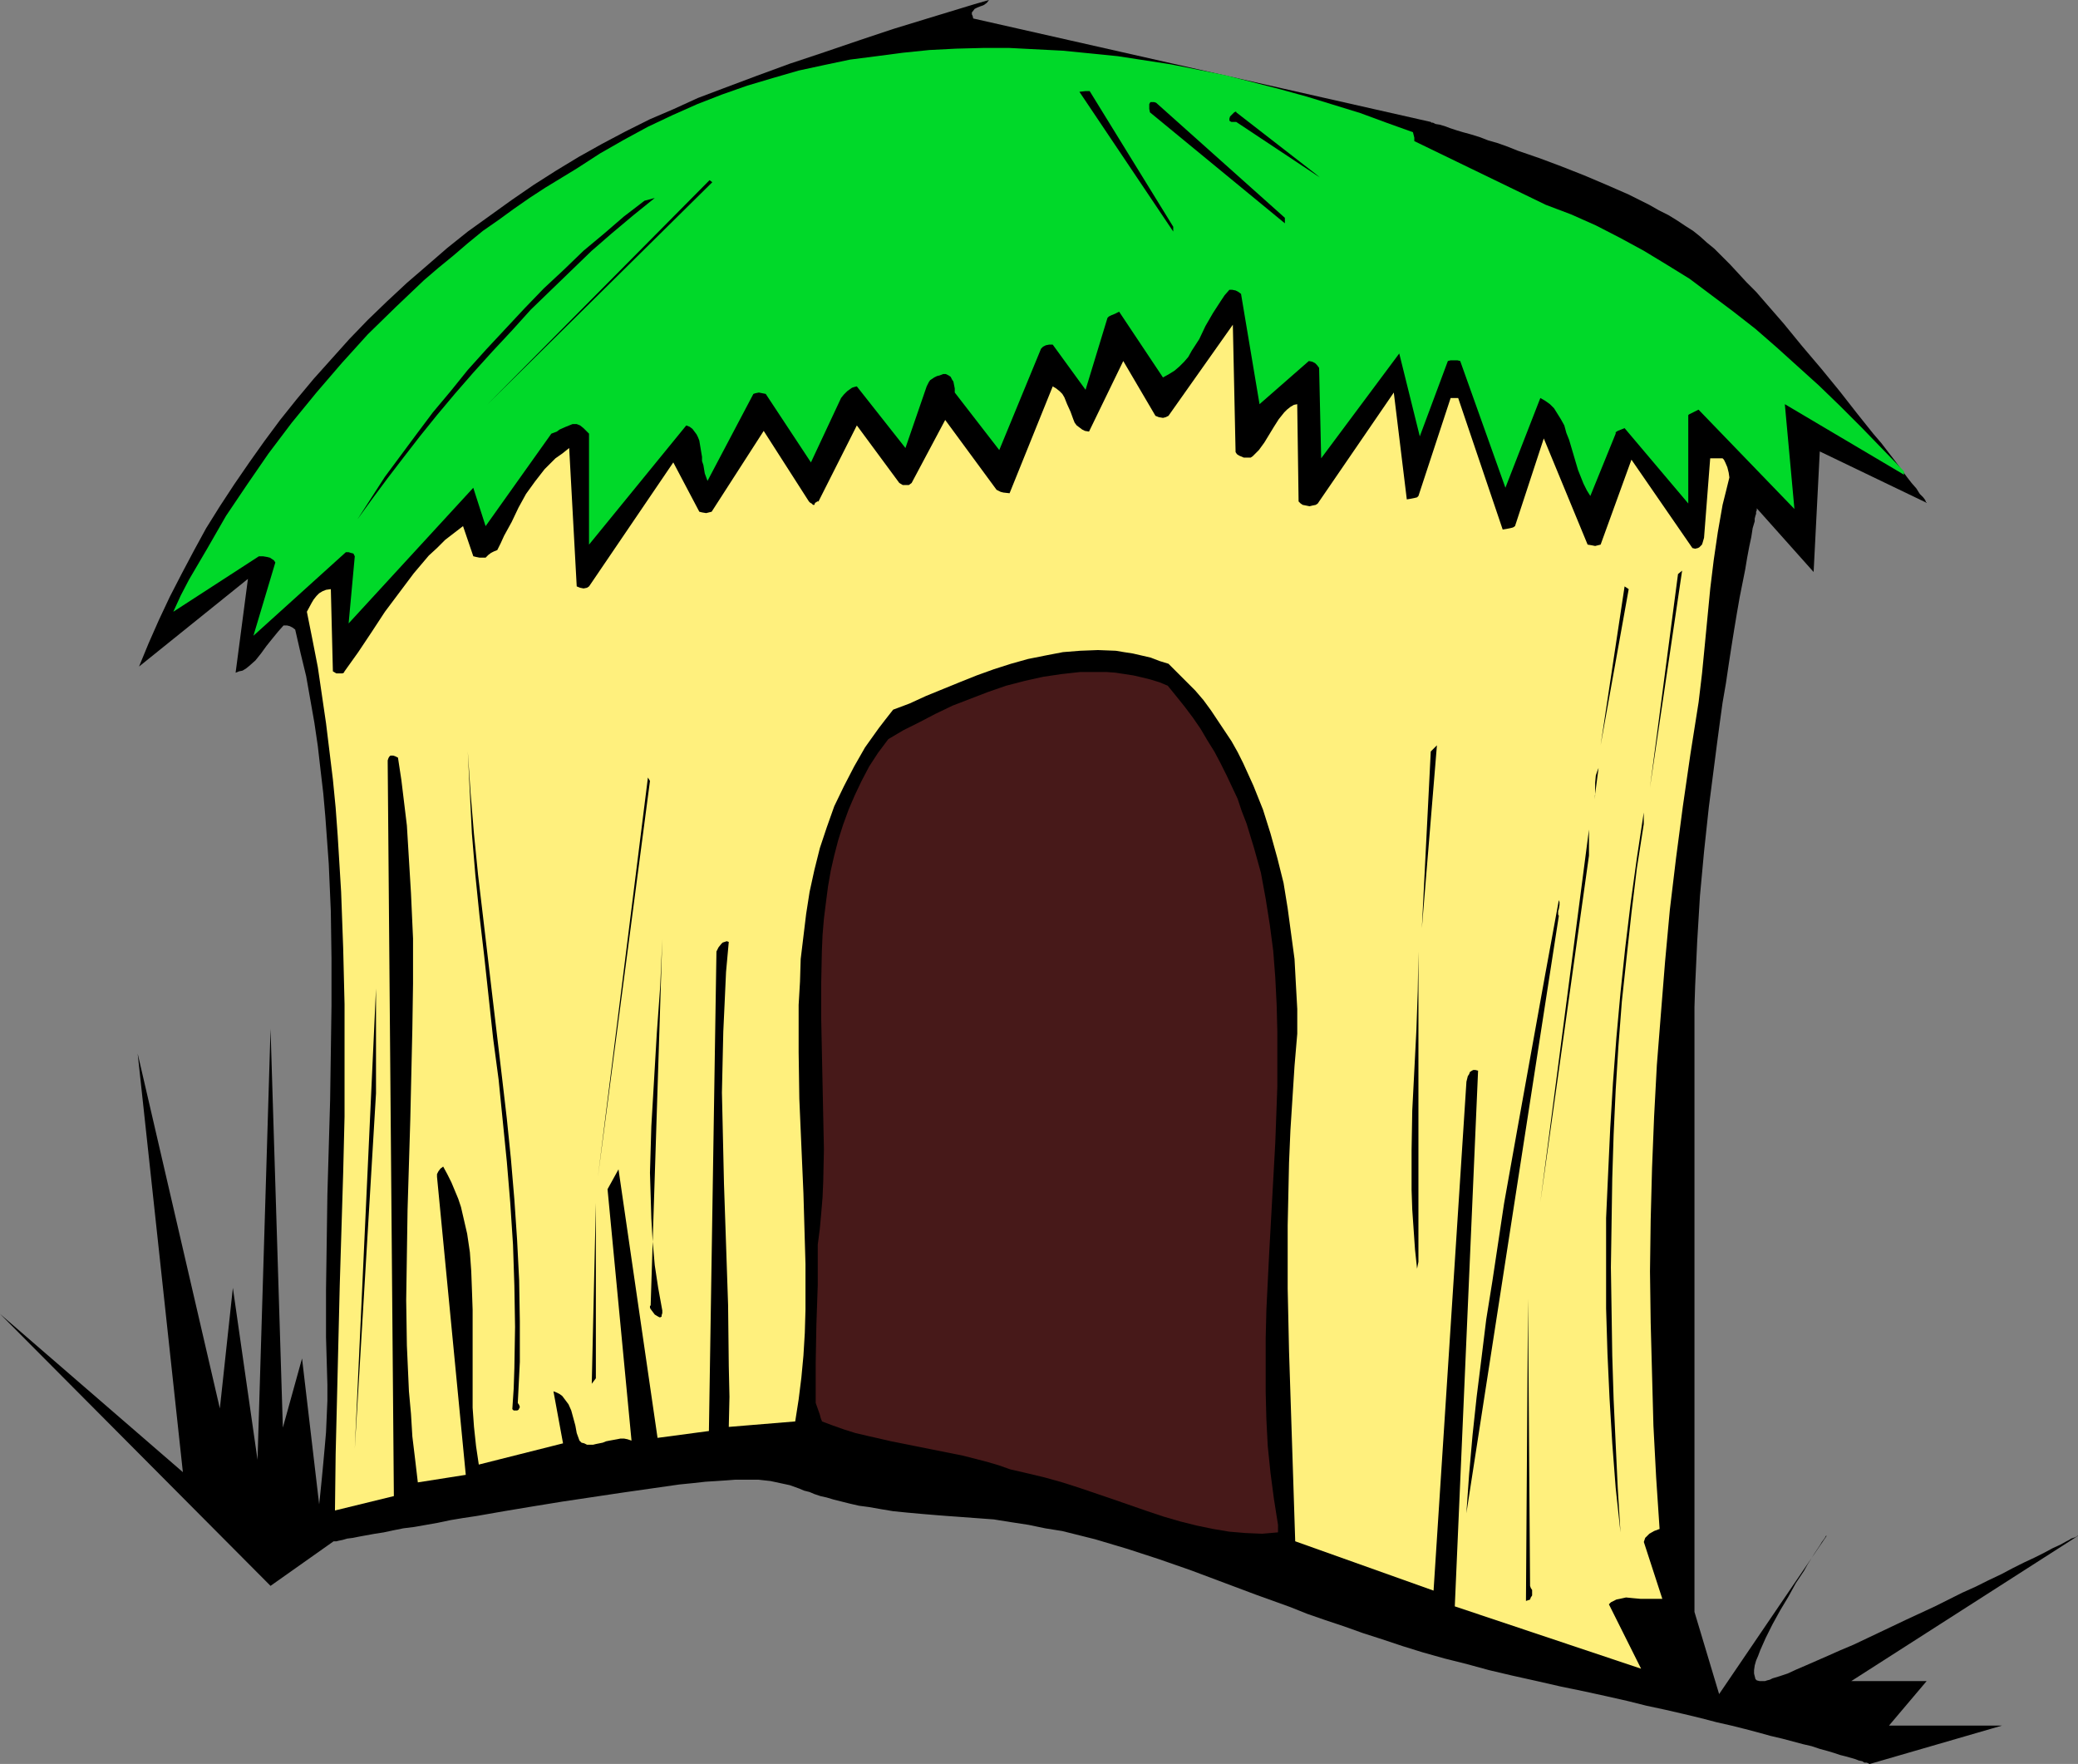 <?xml version="1.0" encoding="UTF-8" standalone="no"?>
<svg
   version="1.0"
   width="129.724mm"
   height="110.108mm"
   id="svg23"
   sodipodi:docname="Hut 1.wmf"
   xmlns:inkscape="http://www.inkscape.org/namespaces/inkscape"
   xmlns:sodipodi="http://sodipodi.sourceforge.net/DTD/sodipodi-0.dtd"
   xmlns="http://www.w3.org/2000/svg"
   xmlns:svg="http://www.w3.org/2000/svg">
  <rect width="100%" height="100%" fill="#808080" stroke="none"/>
  <sodipodi:namedview
     id="namedview23"
     pagecolor="#ffffff"
     bordercolor="#000000"
     borderopacity="0.25"
     inkscape:showpageshadow="2"
     inkscape:pageopacity="0.0"
     inkscape:pagecheckerboard="0"
     inkscape:deskcolor="#d1d1d1"
     inkscape:document-units="mm" />
  <defs
     id="defs1">
    <pattern
       id="WMFhbasepattern"
       patternUnits="userSpaceOnUse"
       width="6"
       height="6"
       x="0"
       y="0" />
  </defs>
  <path
     style="fill:#000000;fill-opacity:1;fill-rule:evenodd;stroke:none"
     d="m 75.306,354.904 0.323,-3.071 0.323,-3.232 0.323,-3.394 0.323,-3.555 0.323,-3.717 0.162,-3.717 0.162,-3.717 v -3.879 l -0.323,-11.151 v -11.151 l 0.162,-11.151 0.162,-11.313 0.646,-22.303 0.162,-11.151 0.162,-11.151 v -11.151 l -0.162,-11.151 -0.485,-11.151 -0.808,-11.151 -0.485,-5.495 -0.646,-5.495 -0.646,-5.656 -0.808,-5.495 -0.97,-5.495 -0.97,-5.495 -1.293,-5.333 -1.293,-5.656 -0.646,-0.485 -0.646,-0.323 -0.646,-0.162 h -0.808 l -1.293,1.455 -1.454,1.778 -1.293,1.616 -1.293,1.778 -1.293,1.616 -1.454,1.293 -0.808,0.646 -0.808,0.485 -0.808,0.162 -0.808,0.323 2.909,-22.141 -25.694,20.687 2.262,-5.495 2.424,-5.495 2.586,-5.495 2.747,-5.333 2.909,-5.495 2.909,-5.333 3.232,-5.172 3.394,-5.172 3.555,-5.172 3.555,-5.01 3.717,-5.01 3.878,-4.848 4.04,-4.848 4.202,-4.687 4.202,-4.687 4.363,-4.525 4.525,-4.364 4.686,-4.364 4.686,-4.04 4.848,-4.202 4.848,-3.879 5.171,-3.717 5.171,-3.717 5.171,-3.556 5.333,-3.394 5.333,-3.232 5.494,-3.071 5.494,-2.909 5.818,-2.909 5.656,-2.424 5.656,-2.586 5.979,-2.263 7.757,-2.909 7.918,-2.909 8.242,-2.747 8.08,-2.747 8.242,-2.747 7.918,-2.424 3.717,-1.131 3.717,-1.131 3.717,-1.131 L 233.35,0 l -0.485,0.646 -0.646,0.485 -0.323,0.162 -0.485,0.162 -0.808,0.323 -0.646,0.323 -0.485,0.646 -0.162,0.162 v 0.485 l 0.162,0.323 0.162,0.646 107.949,24.404 0.162,0.162 h 0.323 l 0.646,0.323 0.97,0.162 1.131,0.323 1.293,0.485 1.454,0.485 1.616,0.485 1.778,0.485 2.101,0.646 2.101,0.808 2.262,0.646 2.262,0.808 2.424,0.97 5.171,1.778 5.171,1.939 5.333,2.101 5.333,2.263 5.171,2.263 4.848,2.424 2.262,1.293 2.262,1.131 2.101,1.293 1.939,1.293 1.778,1.131 1.616,1.293 1.616,1.455 1.778,1.455 1.778,1.778 1.939,1.939 1.939,2.101 1.939,2.101 2.262,2.263 2.101,2.424 4.363,5.01 4.363,5.333 4.525,5.333 4.363,5.333 4.04,5.172 1.939,2.424 1.939,2.424 1.939,2.263 1.616,2.101 1.616,2.101 1.454,1.939 1.293,1.778 1.131,1.455 1.131,1.293 0.808,1.293 0.808,0.808 0.485,0.646 0.162,0.485 h 0.162 v 0.162 l -25.21,-12.121 -1.454,28.444 -13.413,-15.03 v 0.162 0 0.323 l -0.162,0.323 v 0.485 l -0.162,0.485 -0.162,0.646 v 0.646 l -0.485,1.616 -0.323,2.101 -0.485,2.263 -0.485,2.586 -0.485,2.909 -0.646,3.232 -0.646,3.232 -0.646,3.717 -0.646,3.879 -0.646,4.04 -0.646,4.202 -0.646,4.364 -0.808,4.687 -0.646,4.687 -0.646,4.848 -0.646,5.01 -1.293,10.02 -1.131,10.505 -0.97,10.505 -0.646,10.667 -0.485,10.505 -0.162,5.01 v 5.172 137.533 l 5.818,19.394 25.371,-37.333 h -0.162 l -0.162,0.323 -0.323,0.485 -0.485,0.646 -0.485,0.808 -0.646,0.97 -0.646,0.97 -0.808,1.293 -0.808,1.293 -0.808,1.455 -1.939,2.909 -1.778,3.232 -1.939,3.232 -1.778,3.232 -1.616,3.232 -0.646,1.455 -0.646,1.455 -0.485,1.293 -0.485,1.131 -0.323,1.131 -0.162,1.131 v 0.808 l 0.162,0.646 0.162,0.646 0.323,0.323 0.646,0.162 h 0.808 0.485 l 0.485,-0.162 0.646,-0.162 0.646,-0.323 1.616,-0.485 1.939,-0.646 2.101,-0.97 2.262,-0.97 2.586,-1.131 2.586,-1.131 2.909,-1.293 3.07,-1.293 3.07,-1.455 3.07,-1.455 6.464,-3.071 6.626,-3.071 6.464,-3.232 3.232,-1.455 2.909,-1.455 3.07,-1.455 2.747,-1.455 2.586,-1.293 2.424,-1.131 2.262,-1.131 2.101,-1.131 1.778,-0.808 1.454,-0.808 0.646,-0.323 0.485,-0.323 0.485,-0.162 0.485,-0.162 0.323,-0.162 0.162,-0.162 h 0.162 v 0 l -53.49,34.262 h 17.776 l -8.888,10.505 h 26.664 l -31.189,9.05 v 0 h -0.162 l -0.162,-0.162 -0.485,-0.162 h -0.485 l -0.485,-0.323 -0.808,-0.162 -0.808,-0.323 -1.131,-0.323 -1.131,-0.323 -1.293,-0.323 -1.454,-0.485 -1.616,-0.485 -1.778,-0.485 -1.939,-0.646 -2.101,-0.485 -2.424,-0.646 -2.424,-0.646 -2.747,-0.646 -2.909,-0.808 -3.07,-0.808 -3.232,-0.808 -3.555,-0.808 -3.717,-0.97 -4.04,-0.97 -4.202,-0.97 -4.525,-0.97 -4.525,-1.131 -5.01,-1.131 -5.171,-1.131 -5.494,-1.131 -5.656,-1.293 -5.818,-1.293 -5.494,-1.293 -5.333,-1.455 -5.171,-1.293 -5.171,-1.455 -4.686,-1.455 -4.848,-1.616 -4.525,-1.455 -4.525,-1.616 -4.363,-1.455 -4.202,-1.455 -4.04,-1.616 -4.04,-1.455 -4.04,-1.455 -7.757,-2.909 -7.757,-2.909 -7.434,-2.586 -7.434,-2.424 -7.595,-2.263 -3.878,-0.97 -3.878,-0.97 -4.04,-0.646 -3.878,-0.808 -4.202,-0.646 -4.04,-0.646 -4.363,-0.323 -4.363,-0.323 -2.262,-0.162 -2.101,-0.162 -3.878,-0.323 -3.555,-0.323 -3.232,-0.323 -2.909,-0.485 -2.747,-0.485 -2.424,-0.323 -2.101,-0.485 -1.939,-0.485 -1.939,-0.485 -1.616,-0.485 -1.454,-0.323 -1.454,-0.485 -1.131,-0.485 -1.293,-0.323 -1.131,-0.485 -2.262,-0.808 -2.262,-0.485 -2.262,-0.485 -1.454,-0.162 -1.454,-0.162 h -1.616 -3.717 l -2.101,0.162 -2.424,0.162 -2.586,0.162 -2.909,0.323 -3.232,0.323 -6.787,0.97 -6.787,0.97 -14.059,2.101 -6.949,1.131 -6.787,1.131 -6.464,1.131 -3.232,0.485 -2.909,0.485 -3.07,0.646 -2.747,0.485 -2.747,0.485 -2.586,0.323 -2.424,0.485 -2.262,0.485 -2.101,0.323 -1.778,0.323 -1.778,0.323 -1.616,0.323 -1.293,0.162 -1.131,0.323 -0.808,0.162 -0.646,0.162 h -0.485 -0.162 L 63.832,374.136 0,309.975 43.147,347.308 32.482,248.562 l 19.392,83.716 3.07,-28.444 5.818,40.565 3.07,-101.655 2.909,94.059 4.525,-16.323 z"
     id="path1" />
  <path
     style="fill:#00d929;fill-opacity:1;fill-rule:evenodd;stroke:none"
     d="m 449.247,111.19 -5.01,-5.172 -5.01,-5.172 -5.01,-5.01 -5.01,-4.848 -5.01,-4.525 -5.01,-4.525 -5.01,-4.364 -5.171,-4.04 -5.171,-3.879 -5.171,-3.879 -5.494,-3.394 -5.333,-3.232 -5.656,-3.071 -5.656,-2.909 -5.818,-2.586 -5.979,-2.263 -31.027,-15.03 V 32.969 32.484 l -0.162,-0.646 -0.162,-0.646 -6.302,-2.263 -6.141,-2.263 -6.302,-1.939 -6.302,-1.939 -6.464,-1.778 -6.302,-1.616 -6.302,-1.616 -6.464,-1.293 -6.464,-1.293 -6.302,-0.97 -6.302,-0.97 -6.464,-0.646 -6.464,-0.646 -6.302,-0.323 -6.302,-0.323 h -6.302 l -6.302,0.162 -6.302,0.323 -6.302,0.646 -6.141,0.808 -6.302,0.808 -6.141,1.293 -5.979,1.293 -6.141,1.778 -5.979,1.778 -5.979,2.101 -5.818,2.263 -5.818,2.586 -5.818,2.747 -5.656,3.071 -5.656,3.232 -5.494,3.556 -3.717,2.263 -3.717,2.263 -3.717,2.424 -3.717,2.586 -3.555,2.586 -3.717,2.586 -3.555,2.909 -3.394,2.909 -3.555,2.909 -3.394,2.909 -6.626,6.303 -6.626,6.465 -6.141,6.788 -5.979,6.949 -5.818,7.111 -5.494,7.273 -5.01,7.273 -5.01,7.434 -4.363,7.596 -4.363,7.434 -1.939,3.717 -1.778,3.879 20.2,-13.091 h 0.97 l 0.97,0.162 0.646,0.162 0.485,0.323 0.485,0.323 0.323,0.485 -5.171,17.293 21.816,-19.717 h 0.646 l 0.485,0.162 0.646,0.162 0.162,0.323 0.162,0.323 -1.454,15.838 29.411,-32 2.909,9.05 15.514,-21.818 1.293,-0.485 0.646,-0.485 1.454,-0.646 0.808,-0.323 0.808,-0.323 h 0.97 l 0.808,0.323 0.808,0.646 0.646,0.646 0.646,0.646 v 26.181 l 22.947,-28.121 0.808,0.323 0.646,0.485 0.485,0.646 0.485,0.646 0.323,0.646 0.323,0.808 0.323,1.939 0.323,1.939 v 0.97 l 0.323,0.97 0.323,1.939 0.646,1.778 10.827,-20.525 0.485,-0.162 0.808,-0.162 0.808,0.162 0.808,0.162 10.666,16.161 7.11,-15.192 0.646,-0.808 0.808,-0.808 1.131,-0.808 0.485,-0.162 0.646,-0.162 11.474,14.545 5.01,-14.545 0.485,-0.97 0.323,-0.485 0.485,-0.323 0.485,-0.323 0.646,-0.323 0.646,-0.162 0.808,-0.323 h 0.646 l 0.646,0.323 0.485,0.323 0.323,0.646 0.323,0.485 0.162,0.808 0.162,0.808 v 0.97 l 10.504,13.576 9.858,-23.919 0.485,-0.485 0.646,-0.323 0.808,-0.162 h 0.808 l 7.757,10.667 5.171,-16.969 0.323,-0.323 0.646,-0.323 0.808,-0.323 0.97,-0.485 10.342,15.515 1.454,-0.808 1.293,-0.808 1.131,-0.97 1.131,-1.131 0.97,-1.131 0.808,-1.455 1.778,-2.747 1.454,-3.071 1.778,-3.071 1.778,-2.747 0.97,-1.455 1.131,-1.293 h 0.646 l 0.808,0.162 0.646,0.323 0.646,0.485 4.363,26.02 11.635,-10.182 0.808,0.162 0.646,0.323 0.485,0.485 0.485,0.646 0.485,21.333 18.422,-24.727 4.848,19.555 6.626,-17.778 0.646,-0.162 h 0.808 0.808 l 0.646,0.162 10.666,29.899 8.242,-21.171 1.131,0.646 1.131,0.808 0.97,0.97 0.808,1.293 0.808,1.293 0.808,1.455 0.485,1.778 0.646,1.616 2.101,7.111 0.646,1.616 0.646,1.616 0.808,1.616 0.808,1.293 5.979,-14.707 v -0.323 l 0.485,-0.323 0.808,-0.323 0.808,-0.323 15.029,17.778 V 98.1 97.938 l 0.162,-0.162 0.646,-0.323 0.646,-0.323 0.97,-0.485 22.624,23.434 -2.262,-24.727 28.118,16.646 z"
     id="path2" />
  <path
     style="fill:#fff07d;fill-opacity:1;fill-rule:evenodd;stroke:none"
     d="m 408.04,112.645 -0.162,-1.131 -0.323,-1.293 -0.485,-1.131 -0.323,-0.646 -0.323,-0.323 h -2.909 l -1.454,18.747 -0.323,1.131 -0.162,0.485 -0.323,0.323 -0.323,0.323 -0.323,0.162 -0.646,0.162 -0.646,-0.162 -14.382,-20.848 -7.272,20.04 -0.646,0.162 -0.646,0.162 -0.808,-0.162 -0.97,-0.162 -10.342,-25.05 -6.787,20.687 -0.485,0.323 -0.646,0.162 -0.808,0.162 -0.97,0.162 -10.504,-31.03 h -1.778 l -7.595,23.111 -0.323,0.323 -0.646,0.162 -0.808,0.162 -0.97,0.162 -3.07,-25.212 -17.614,25.697 -0.323,0.485 -0.485,0.323 -0.808,0.162 -0.646,0.162 -0.808,-0.162 -0.808,-0.162 -0.485,-0.323 -0.485,-0.485 -0.323,-22.949 -0.808,0.162 -0.808,0.485 -0.808,0.646 -0.646,0.646 -1.293,1.616 -1.131,1.778 -2.262,3.717 -1.293,1.778 -1.454,1.455 -0.485,0.323 h -0.485 -0.485 -0.646 l -1.131,-0.485 -0.485,-0.323 -0.323,-0.485 -0.646,-30.06 -15.19,21.495 -0.323,0.162 -0.323,0.162 -0.646,0.162 -0.97,-0.162 -0.808,-0.323 -7.595,-12.929 -8.08,16.646 -0.97,-0.162 -0.646,-0.323 -0.646,-0.485 -0.646,-0.485 -0.485,-0.646 -0.323,-0.808 -0.646,-1.778 -0.808,-1.778 -0.646,-1.616 -0.485,-0.808 -0.646,-0.646 -0.808,-0.646 -0.808,-0.485 -10.181,25.212 -1.454,-0.162 -0.646,-0.162 -0.97,-0.485 -12.12,-16.485 -7.918,14.868 -0.646,0.485 h -0.646 -0.808 l -0.808,-0.485 -10.019,-13.576 -9.05,17.939 h -0.323 l -0.162,0.162 -0.323,0.162 -0.162,0.485 h -0.162 -0.162 l -0.323,-0.323 -0.323,-0.162 -0.323,-0.323 -10.666,-16.646 -12.282,19.07 -0.646,0.162 -0.646,0.162 -0.97,-0.162 -0.646,-0.162 -6.141,-11.636 -19.877,29.252 -0.485,0.323 -0.808,0.162 -0.808,-0.162 -0.808,-0.323 -1.778,-32.646 -1.616,1.293 -1.616,1.131 -1.293,1.293 -1.293,1.293 -1.131,1.455 -1.131,1.455 -2.101,2.909 -1.778,3.232 -1.616,3.394 -1.778,3.232 -0.808,1.778 -0.808,1.616 -0.808,0.323 -0.646,0.323 -0.646,0.485 -0.646,0.646 h -0.646 -0.808 l -0.808,-0.162 -0.646,-0.162 -2.424,-7.111 -2.101,1.616 -2.101,1.616 -1.939,1.939 -1.939,1.778 -1.778,2.101 -1.778,2.101 -3.394,4.525 -3.394,4.525 -3.07,4.687 -3.232,4.848 -3.232,4.525 -0.162,0.323 -0.323,0.162 h -0.646 -0.808 l -0.808,-0.485 -0.485,-19.394 -1.131,0.162 -0.808,0.323 -0.808,0.485 -0.646,0.646 -0.646,0.808 -0.485,0.808 -1.131,2.101 1.293,6.465 1.293,6.626 0.97,6.626 0.97,6.626 0.808,6.626 0.808,6.626 0.646,6.626 0.485,6.626 0.808,13.252 0.485,13.252 0.323,13.252 v 13.252 13.252 l -0.323,13.252 -0.808,26.505 -0.646,26.666 -0.323,13.252 -0.162,13.252 13.898,-3.394 -1.454,-172.927 v -0.646 l 0.162,-0.485 0.162,-0.323 0.323,-0.323 h 0.323 0.323 l 0.485,0.162 0.646,0.323 0.808,5.333 0.646,5.333 0.646,5.333 0.323,5.333 0.646,10.666 0.485,10.666 v 10.666 l -0.162,10.667 -0.485,21.333 -0.646,21.333 -0.162,10.666 -0.162,10.666 0.162,10.667 0.485,10.828 0.485,5.333 0.323,5.333 0.646,5.333 0.646,5.495 11.312,-1.778 -6.787,-70.302 v -0.646 l 0.323,-0.646 0.485,-0.646 0.646,-0.485 0.97,1.778 0.97,1.939 0.808,1.939 0.808,1.939 0.646,1.939 0.485,2.101 0.97,4.202 0.646,4.364 0.323,4.525 0.162,4.364 0.162,4.687 v 9.212 9.212 4.687 l 0.323,4.525 0.485,4.525 0.646,4.364 19.877,-5.01 -2.262,-12.283 0.808,0.323 0.646,0.323 0.646,0.485 0.485,0.646 0.97,1.293 0.646,1.455 0.485,1.778 0.485,1.778 0.323,1.778 0.646,1.778 0.485,0.485 0.646,0.162 0.646,0.323 h 0.646 0.808 l 0.646,-0.162 1.616,-0.323 0.808,-0.323 0.808,-0.162 1.778,-0.323 0.808,-0.162 h 0.808 l 0.808,0.162 0.97,0.323 -5.656,-59.312 2.586,-4.687 9.211,63.353 12.12,-1.616 1.778,-113.13 0.485,-0.97 0.646,-0.808 0.323,-0.323 0.485,-0.162 0.485,-0.162 0.485,0.162 -0.646,7.111 -0.323,7.111 -0.323,6.949 -0.162,7.111 -0.162,7.273 0.162,7.111 0.323,14.384 0.485,14.222 0.485,14.384 0.162,14.384 0.162,7.273 -0.162,7.111 15.675,-1.293 0.808,-5.172 0.646,-5.172 0.485,-5.172 0.323,-5.333 0.162,-5.495 v -5.333 -5.495 l -0.162,-5.495 -0.323,-11.151 -0.485,-11.151 -0.485,-11.151 -0.162,-10.99 v -5.656 -5.495 l 0.323,-5.495 0.162,-5.333 0.646,-5.333 0.646,-5.333 0.808,-5.172 1.131,-5.172 1.293,-5.172 1.616,-4.848 1.778,-5.01 2.262,-4.687 2.424,-4.687 1.293,-2.263 1.293,-2.263 1.616,-2.263 1.616,-2.263 1.616,-2.101 1.778,-2.263 3.878,-1.455 3.878,-1.778 7.918,-3.232 4.04,-1.616 4.04,-1.455 4.04,-1.293 4.04,-1.131 4.04,-0.808 4.202,-0.808 4.04,-0.323 4.202,-0.162 4.202,0.162 1.939,0.323 2.101,0.323 2.101,0.485 2.101,0.485 2.101,0.808 2.101,0.646 2.101,2.101 2.101,2.101 2.101,2.101 1.939,2.263 1.778,2.424 1.616,2.424 1.616,2.424 1.616,2.424 1.454,2.586 1.293,2.586 2.424,5.333 2.262,5.656 1.778,5.656 1.616,5.818 1.454,5.818 0.97,5.98 0.808,5.98 0.808,5.98 0.323,5.98 0.323,5.818 v 5.818 l -0.646,7.596 -0.485,7.596 -0.485,7.596 -0.323,7.596 -0.162,7.434 -0.162,7.434 v 14.868 l 0.323,14.868 0.485,14.868 0.485,14.868 0.485,15.03 32.643,11.636 7.757,-120.079 0.323,-1.293 0.323,-0.485 0.162,-0.485 0.485,-0.323 0.323,-0.162 h 0.485 l 0.646,0.162 -5.494,126.382 43.955,14.707 -7.595,-15.192 0.485,-0.485 0.646,-0.323 0.646,-0.323 0.808,-0.162 1.454,-0.323 1.616,0.162 1.778,0.162 h 1.778 1.778 1.616 l -4.363,-13.414 0.162,-0.485 0.162,-0.485 0.485,-0.485 0.485,-0.485 1.131,-0.646 1.293,-0.485 -0.808,-12.121 -0.646,-12.283 -0.323,-12.121 -0.323,-12.121 -0.162,-12.121 0.162,-12.121 0.323,-12.283 0.485,-12.121 0.646,-12.121 0.97,-12.283 0.97,-12.121 1.131,-12.283 1.454,-12.121 1.616,-12.283 1.778,-12.283 1.939,-12.283 0.808,-6.788 0.646,-6.626 1.293,-13.414 0.808,-6.626 0.97,-6.626 1.131,-6.465 0.808,-3.232 z"
     id="path3" />
  <path
     style="fill:#000000;fill-opacity:1;fill-rule:evenodd;stroke:none"
     d="m 396.889,134.624 -0.97,0.808 -6.626,50.423 z"
     id="path4" />
  <path
     style="fill:#000000;fill-opacity:1;fill-rule:evenodd;stroke:none"
     d="m 387.84,194.421 v -2.747 l -1.616,10.667 -1.454,10.505 -1.293,10.666 -1.131,10.666 -0.97,10.666 -0.808,10.667 -0.646,10.666 -0.485,10.505 -0.485,10.666 v 10.666 10.667 l 0.323,10.666 0.485,10.505 0.646,10.666 0.808,10.505 1.131,10.505 -0.646,-10.505 -0.485,-10.343 -0.485,-10.505 -0.323,-10.343 -0.162,-10.505 -0.162,-10.343 0.162,-10.505 0.162,-10.505 0.323,-10.343 0.485,-10.505 0.646,-10.343 0.808,-10.505 1.131,-10.505 1.131,-10.343 1.293,-10.666 z"
     id="path5" />
  <path
     style="fill:#000000;fill-opacity:1;fill-rule:evenodd;stroke:none"
     d="m 384.284,138.988 -0.97,-0.646 -5.656,37.494 z"
     id="path6" />
  <path
     style="fill:#000000;fill-opacity:1;fill-rule:evenodd;stroke:none"
     d="m 377.174,181.169 -0.323,0.808 -0.323,0.97 -0.162,1.778 v 1.939 0.97 l -0.162,0.97 z"
     id="path7" />
  <path
     style="fill:#000000;fill-opacity:1;fill-rule:evenodd;stroke:none"
     d="m 374.912,201.855 v -6.141 l -11.474,87.918 z"
     id="path8" />
  <path
     style="fill:#000000;fill-opacity:1;fill-rule:evenodd;stroke:none"
     d="m 367.801,216.077 -0.162,-0.323 v -0.646 -0.162 l 0.162,-0.485 0.162,-0.97 v -0.646 l -0.162,-0.485 -3.232,17.616 -3.232,17.939 -3.232,17.939 -3.232,18.101 -2.747,18.262 -1.454,9.05 -1.131,9.212 -1.131,9.05 -0.97,9.05 -0.808,9.212 -0.646,9.212 z"
     id="path9" />
  <path
     style="fill:#000000;fill-opacity:1;fill-rule:evenodd;stroke:none"
     d="m 361.014,374.136 -0.485,-67.716 -0.485,71.272 0.485,-0.162 0.485,-0.162 0.162,-0.485 0.323,-0.485 v -0.646 -0.646 l -0.323,-0.485 z"
     id="path10" />
  <path
     style="fill:#000000;fill-opacity:1;fill-rule:evenodd;stroke:none"
     d="m 339.036,175.836 -1.454,1.455 -2.101,41.696 z"
     id="path11" />
  <path
     style="fill:#000000;fill-opacity:1;fill-rule:evenodd;stroke:none"
     d="m 334.673,297.692 v -73.211 l -0.162,9.374 -0.323,9.212 -0.97,18.909 -0.162,9.374 v 9.374 l 0.162,4.687 0.323,4.687 0.323,4.687 0.485,4.525 z"
     id="path12" />
  <path
     style="fill:#000000;fill-opacity:1;fill-rule:evenodd;stroke:none"
     d="M 310.433,41.05 291.688,26.505 v -0.162 h -0.162 l -0.323,0.162 -0.485,0.485 -0.485,0.485 -0.162,0.485 v 0.162 0.323 l 0.162,0.162 0.323,0.162 h 0.485 0.646 l 19.715,13.091 z"
     id="path13" />
  <path
     style="fill:#000000;fill-opacity:1;fill-rule:evenodd;stroke:none"
     d="m 303.161,51.393 -30.381,-27.151 -0.485,-0.162 h -0.485 -0.323 l -0.162,0.162 -0.162,0.323 v 1.131 l 0.162,0.808 31.835,26.181 z"
     id="path14" />
  <path
     style="fill:#471919;fill-opacity:1;fill-rule:evenodd;stroke:none"
     d="m 301.545,359.752 -0.97,-6.141 -0.808,-6.141 -0.646,-6.303 -0.323,-6.303 -0.162,-6.303 v -6.465 -6.465 l 0.162,-6.626 0.646,-13.091 1.454,-26.343 0.485,-13.252 v -6.465 -6.465 l -0.162,-6.303 -0.323,-6.465 -0.485,-6.303 -0.808,-6.141 -0.97,-6.141 -1.131,-6.141 -1.616,-5.818 -1.778,-5.818 -1.131,-2.909 -0.97,-2.909 -1.293,-2.747 -1.293,-2.747 -1.454,-2.909 -1.454,-2.747 -1.616,-2.586 -1.616,-2.747 -1.778,-2.586 -1.939,-2.586 -1.939,-2.424 -2.101,-2.586 -1.939,-0.808 -2.101,-0.646 -1.939,-0.485 -2.101,-0.485 -2.101,-0.323 -2.101,-0.323 -2.101,-0.162 h -2.101 -4.202 l -4.363,0.485 -4.363,0.646 -4.363,0.97 -4.363,1.131 -4.202,1.455 -4.202,1.616 -4.202,1.616 -4.04,1.939 -3.717,1.939 -3.878,1.939 -3.555,2.101 -2.424,3.232 -2.101,3.232 -1.778,3.394 -1.616,3.394 -1.454,3.394 -1.293,3.555 -1.131,3.555 -0.97,3.717 -0.808,3.555 -0.646,3.717 -0.485,3.717 -0.485,3.879 -0.323,3.879 -0.162,3.879 -0.162,7.757 v 7.757 l 0.162,7.757 0.162,7.919 0.162,7.757 0.162,7.757 -0.162,7.596 -0.162,3.717 -0.323,3.879 -0.323,3.555 -0.485,3.717 v 4.848 4.687 l -0.323,9.374 -0.162,9.05 v 4.687 4.687 l 0.97,2.747 0.162,0.646 0.162,0.485 0.162,0.323 v 0.162 l 2.586,0.97 2.747,0.97 2.586,0.808 2.747,0.646 5.656,1.293 5.656,1.131 5.656,1.131 5.656,1.131 5.656,1.455 2.747,0.808 2.747,0.97 4.202,0.97 4.04,0.97 4.04,1.131 4.04,1.293 8.08,2.747 7.918,2.747 3.878,1.293 3.878,1.131 3.878,0.97 3.878,0.808 3.878,0.646 3.878,0.323 3.878,0.162 3.717,-0.323 z"
     id="path15" />
  <path
     style="fill:#000000;fill-opacity:1;fill-rule:evenodd;stroke:none"
     d="M 276.82,53.494 257.105,21.495 h -0.97 l -1.454,0.162 22.139,32.969 z"
     id="path16" />
  <path
     style="fill:#000000;fill-opacity:1;fill-rule:evenodd;stroke:none"
     d="M 167.417,42.504 114.897,95.514 168.064,42.989 Z"
     id="path17" />
  <path
     style="fill:#000000;fill-opacity:1;fill-rule:evenodd;stroke:none"
     d="m 156.267,309.167 -0.97,-5.333 -0.808,-5.333 -0.485,-5.495 -0.323,-5.495 -0.162,-5.495 -0.162,-5.333 0.162,-5.495 0.162,-5.495 0.646,-10.99 0.646,-10.99 0.808,-11.151 0.485,-10.99 -2.747,86.463 h -0.162 v 0.323 0.162 l 0.162,0.323 0.485,0.646 0.485,0.646 0.808,0.485 0.323,0.162 h 0.162 l 0.323,-0.162 v -0.323 l 0.162,-0.485 z"
     id="path18" />
  <path
     style="fill:#000000;fill-opacity:1;fill-rule:evenodd;stroke:none"
     d="m 154.489,46.706 -2.424,0.646 -4.848,3.717 -4.686,4.04 -4.848,4.04 -4.686,4.525 -4.686,4.364 -4.525,4.687 -4.525,4.848 -4.525,4.848 -4.363,4.848 -4.04,5.01 -4.202,5.01 -3.878,5.172 -3.717,5.01 -3.717,5.01 -3.232,5.01 -3.232,5.01 3.394,-4.687 3.717,-5.01 3.717,-4.848 3.878,-5.01 4.04,-5.01 4.202,-5.01 4.363,-5.01 4.525,-5.01 4.525,-4.848 4.525,-5.01 4.848,-4.687 4.686,-4.525 4.848,-4.687 4.848,-4.202 5.01,-4.202 z"
     id="path19" />
  <path
     style="fill:#000000;fill-opacity:1;fill-rule:evenodd;stroke:none"
     d="m 153.358,184.24 -0.485,-0.808 -11.797,94.221 z"
     id="path20" />
  <path
     style="fill:#000000;fill-opacity:1;fill-rule:evenodd;stroke:none"
     d="m 140.592,325.167 v -41.373 l -0.97,42.666 z"
     id="path21" />
  <path
     style="fill:#000000;fill-opacity:1;fill-rule:evenodd;stroke:none"
     d="m 122.169,330.985 0.485,-9.697 v -9.535 l -0.162,-9.697 -0.485,-9.535 -0.646,-9.535 -0.808,-9.535 -0.97,-9.535 -1.131,-9.697 -2.262,-19.07 -2.262,-19.232 -1.131,-9.535 -0.97,-9.697 -0.808,-9.697 -0.646,-9.697 0.485,9.697 0.485,9.697 0.808,9.697 0.97,9.535 1.131,9.697 2.101,19.394 1.293,9.697 0.97,9.697 0.97,9.697 0.808,9.697 0.646,9.858 0.323,9.697 0.162,9.697 -0.162,9.697 -0.162,4.848 -0.323,4.848 0.323,0.323 h 0.485 0.323 l 0.323,-0.162 0.162,-0.323 0.162,-0.323 -0.162,-0.485 z"
     id="path22" />
  <path
     style="fill:#000000;fill-opacity:1;fill-rule:evenodd;stroke:none"
     d="M 88.718,257.935 V 233.209 L 83.709,341.813 Z"
     id="path23" />
</svg>
